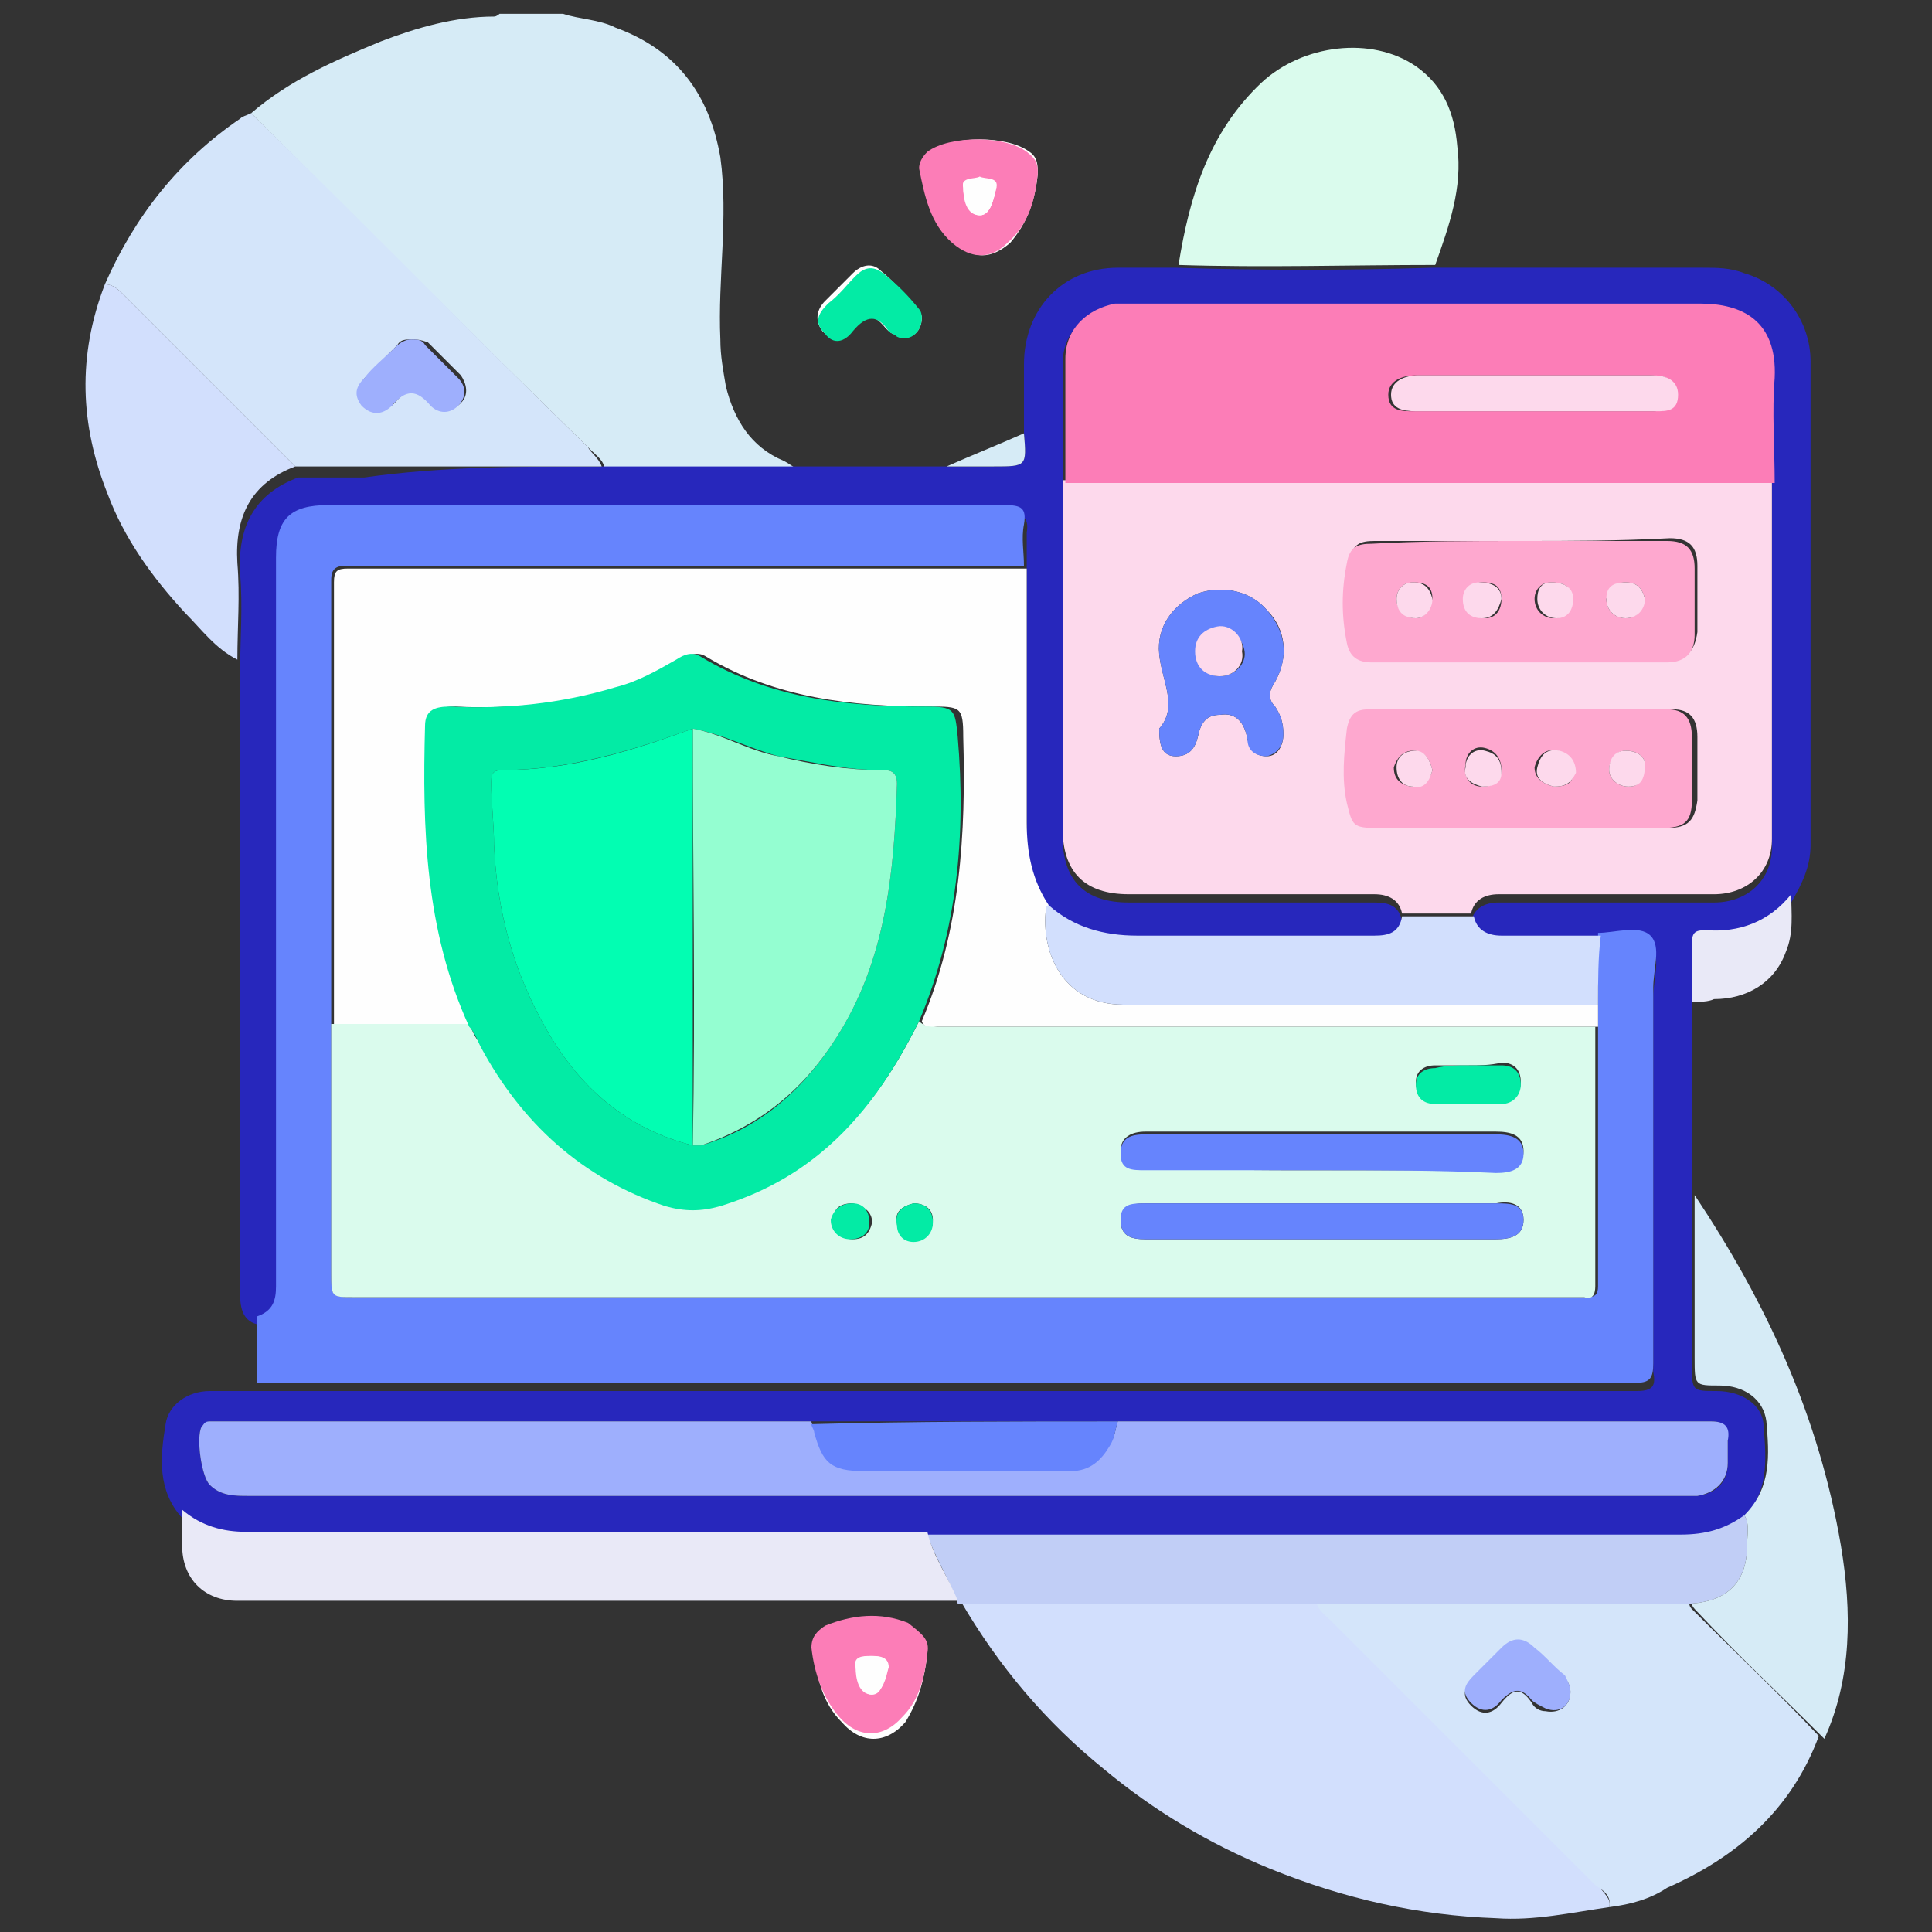 <?xml version="1.0" encoding="utf-8"?>
<!-- Generator: Adobe Illustrator 25.4.1, SVG Export Plug-In . SVG Version: 6.00 Build 0)  -->
<svg version="1.1" id="Layer_1" xmlns="http://www.w3.org/2000/svg" xmlns:xlink="http://www.w3.org/1999/xlink" x="0px" y="0px"
	 viewBox="0 0 70 70" style="enable-background:new 0 0 70 70;" xml:space="preserve">
<rect x="0" y="0" width="70" height="70" fill="#333333" stroke="none"/>
<style type="text/css">
	.st0{fill:#FEFEFE;}
	.st1{fill:#D6EBF6;}
	.st2{fill:#2727BC;}
	.st3{fill:#6684FD;}
	.st4{fill:#D2DFFD;}
	.st5{fill:#D4E5FA;}
	.st6{fill:#C1CEF6;}
	.st7{fill:#E9E9F7;}
	.st8{fill:#DAFBED;}
	.st9{fill:#FC7DB7;}
	.st10{fill:#03EBA5;}
	.st11{fill:#FDD9EC;}
	.st12{fill:#9EAFFD;}
	.st13{fill:#FEA8CF;}
	.st14{fill:#94FED1;}
	.st15{fill:#02FEB2;}
</style>
<g>
	<path class="st0" d="M33.6,59.9c0-0.5-0.2-0.7-0.6-0.9c-1-0.5-2-0.4-3,0.1c-0.4,0.2-0.5,0.4-0.5,0.8c0.1,0.9,0.3,1.8,1,2.5
		c0.7,0.8,1.6,0.8,2.3,0C33.3,61.6,33.5,60.8,33.6,59.9z M37.6,6.3c0-0.3,0-0.6-0.3-0.8c-0.8-0.6-2.8-0.6-3.6,0
		c-0.2,0.1-0.3,0.3-0.3,0.6c0.1,1,0.3,2,1.2,2.7c0.7,0.6,1.3,0.6,2,0C37.2,8.1,37.5,7.3,37.6,6.3z M33.4,11.5c0-0.1-0.1-0.2-0.2-0.4
		c-0.4-0.4-0.8-0.9-1.3-1.3c-0.3-0.3-0.7-0.2-1,0.1c-0.3,0.3-0.7,0.7-1,1c-0.3,0.3-0.4,0.7-0.1,1.1c0.4,0.4,0.8,0.2,1-0.1
		c0.5-0.6,0.8-0.6,1.3,0c0.1,0.1,0.2,0.2,0.3,0.2C32.9,12.4,33.4,12.1,33.4,11.5z"/>
	<path class="st1" d="M9.1,4.1c1.4-1.2,3-1.9,4.7-2.6c1.3-0.5,2.7-0.9,4.1-0.9c0.1,0,0.2-0.1,0.2-0.1c0.8,0,1.5,0,2.3,0
		c0.6,0.2,1.3,0.2,1.9,0.5c2.2,0.8,3.4,2.4,3.8,4.7c0.3,2.2-0.1,4.4,0,6.6c0,0.6,0.1,1.1,0.2,1.7c0.3,1.2,0.9,2.2,2.1,2.7
		c0.2,0.1,0.3,0.2,0.5,0.3c-2.3,0-4.7,0-7,0c0-0.3-0.3-0.5-0.5-0.7C17.2,12.2,13.1,8.1,9.1,4.1z"/>
	<path class="st2" d="M21.8,16.9c2.3,0,4.7,0,7,0c1.8,0,3.7,0,5.5,0c0.6,0,1.1,0,1.7,0c1.2,0,1.2,0,1.1-1.2c0-0.8,0-1.7,0-2.5
		c0-2,1.4-3.5,3.4-3.5c0.7,0,1.4,0,2.1,0c3.1,0.1,6.2,0.1,9.3,0c3.3,0,6.5,0,9.8,0c0.5,0,1,0,1.5,0.2c1.4,0.4,2.4,1.7,2.4,3.2
		c0,5.8,0,11.6,0,17.5c0,0.8-0.3,1.4-0.7,2.1c-0.8,0.9-1.9,1.4-3.1,1.3c-0.4,0-0.5,0.1-0.5,0.5c0,0.7,0,1.4,0,2.1c0,2.3,0,4.6,0,6.9
		c0,2,0,3.9,0,5.9c0,1,0,1,0.9,1c0.9,0,1.7,0.5,1.7,1.3c0.1,1.2,0.2,2.4-0.8,3.4c-0.7,0.5-1.5,0.7-2.3,0.7c-8.3,0-16.5,0-24.8,0
		c-0.8,0-1.7,0-2.5,0c-0.3,0-0.5,0-0.8,0c-7.9,0-15.9,0-23.8,0c-0.9,0-1.7-0.2-2.3-0.8c-0.9-1-0.8-2.2-0.6-3.4
		c0.1-0.7,0.8-1.2,1.6-1.2c0.6,0,1.2,0,1.7,0c0.1,0,0.3,0,0.4,0c16.5,0,33.1,0,49.6,0c0.6,0,0.7-0.2,0.6-0.7c0-4.5,0-9.1,0-13.6
		c0-0.6,0.3-1.5-0.1-1.9c-0.4-0.4-1.2-0.1-1.9-0.1c-1.2,0-2.4,0-3.6,0c-0.5,0-0.9-0.2-1-0.7c0.1-0.5,0.5-0.7,1-0.7
		c2.6,0,5.2,0,7.8,0c1.2,0,2.1-0.8,2.1-2c0-4.3,0-8.7,0-13c0-1.3,0-2.5,0-3.8c0.1-2.1-1.2-2.7-2.7-2.7c-6.8,0-13.6,0-20.4,0
		c-0.3,0-0.5,0-0.8,0c-1.1,0.2-1.8,0.9-1.8,2c0,1.5,0,3,0,4.5c0,4.2,0,8.4,0,12.6c0,1.6,0.8,2.4,2.4,2.4c3,0,5.9,0,8.9,0
		c0.5,0,0.9,0.1,1,0.7c-0.1,0.5-0.5,0.7-1,0.7c-2.9,0-5.7,0-8.6,0c-1.2,0-2.3-0.3-3.2-1.1c-0.7-0.9-0.9-1.9-0.8-3c0-3.1,0-6.1,0-9.2
		c0-0.5,0-1,0-1.5c0.1-0.6-0.2-0.7-0.7-0.7c-8.2,0-16.4,0-24.5,0c-1.4,0-1.9,0.5-1.9,1.9c0,8.8,0,17.6,0,26.4c0,0.6-0.1,1-0.7,1.1
		c-0.6-0.1-0.7-0.6-0.7-1.1c0-7.3,0-14.5,0-21.8c0-0.3,0-0.5,0-0.8c0-1.2,0.1-2.3,0-3.5c-0.1-1.7,0.5-2.9,2.1-3.5c0.8,0,1.6,0,2.4,0
		C16,16.9,18.9,16.9,21.8,16.9z M40.5,51.5c-3.7,0-7.4,0-11.1,0c-7.2,0-14.3,0-21.5,0c-0.1,0-0.2,0-0.3,0c-0.1,0-0.2,0.1-0.3,0.2
		c-0.2,0.4,0,1.8,0.3,2.1C8,54.2,8.5,54.2,9,54.2c17.3,0,34.6,0,51.9,0c0.2,0,0.4,0,0.6,0c0.7-0.1,1.1-0.5,1.1-1.2
		c0-0.3,0-0.5,0-0.8c0-0.5-0.1-0.7-0.6-0.7C54.9,51.5,47.7,51.5,40.5,51.5z"/>
	<path class="st3" d="M9.3,47.7c0.6-0.2,0.7-0.6,0.7-1.1c0-8.8,0-17.6,0-26.4c0-1.4,0.5-1.9,1.9-1.9c8.2,0,16.4,0,24.5,0
		c0.6,0,0.8,0.1,0.7,0.7c-0.1,0.5,0,1,0,1.5c-8.2,0-16.4,0-24.6,0c-0.4,0-0.5,0.2-0.5,0.5c0,5.4,0,10.7,0,16.1c0,3,0,6,0,9
		c0,0.9,0,0.9,0.9,0.9c14.7,0,29.4,0,44.1,0c0.2,0,0.3,0,0.5,0c0.3,0,0.4-0.1,0.4-0.4c0-3.1,0-6.3,0-9.4c0-0.3,0-0.5,0-0.8
		c0-0.9,0-1.7,0-2.6c0.6,0,1.5-0.3,1.9,0.1c0.4,0.4,0.1,1.2,0.1,1.9c0,4.5,0,9.1,0,13.6c0,0.5-0.1,0.7-0.6,0.7
		c-16.5,0-33.1,0-49.6,0c-0.1,0-0.3,0-0.4,0C9.3,49.3,9.3,48.5,9.3,47.7z"/>
	<path class="st4" d="M58.3,69.1c-1.4,0.2-2.7,0.5-4.1,0.4c-2.8-0.1-5.5-0.7-8.2-1.8c-2.2-0.9-4.2-2.1-6-3.6
		c-2.1-1.7-3.8-3.7-5.2-6.1c4.3,0,8.6,0,13,0c0,0.3,0.3,0.5,0.5,0.7c3.2,3.2,6.4,6.4,9.6,9.6C58.1,68.6,58.4,68.8,58.3,69.1z"/>
	<path class="st5" d="M58.3,69.1c0.1-0.4-0.2-0.6-0.5-0.8c-3.2-3.2-6.4-6.4-9.6-9.6c-0.2-0.2-0.5-0.4-0.5-0.7c4.5,0,9,0,13.5,0
		c0,0.1,0,0.2,0.1,0.3c1.5,1.5,3.1,3,4.6,4.6c-1,2.7-3,4.4-5.5,5.5C59.8,68.8,59.1,69,58.3,69.1z M56.9,61.3c0-0.2-0.1-0.4-0.2-0.5
		c-0.4-0.3-0.7-0.7-1.1-1c-0.4-0.4-0.8-0.4-1.2,0c-0.3,0.3-0.7,0.7-1,1c-0.3,0.3-0.5,0.6-0.1,1c0.4,0.4,0.8,0.3,1.1-0.1
		c0.4-0.5,0.7-0.6,1.1,0c0.1,0.2,0.3,0.3,0.5,0.3C56.5,62.1,56.9,61.8,56.9,61.3z"/>
	<path class="st5" d="M21.8,16.9c-2.9,0-5.8,0-8.7,0c-0.8,0-1.6,0-2.4,0c-2.1-2.1-4.1-4.1-6.2-6.2c-0.2-0.2-0.4-0.4-0.7-0.4
		c1.1-2.5,2.7-4.5,4.9-6c0.1-0.1,0.2-0.1,0.4-0.2c4.1,4,8.1,8.1,12.2,12.1C21.4,16.4,21.7,16.6,21.8,16.9z M14.9,12.3
		c-0.2,0-0.4,0-0.5,0.2c-0.4,0.4-0.7,0.7-1.1,1.1c-0.3,0.3-0.4,0.6-0.1,1c0.4,0.4,0.8,0.3,1.1,0c0.5-0.6,0.9-0.6,1.4,0
		c0.3,0.4,0.7,0.3,1,0c0.3-0.3,0.2-0.7,0-1c-0.4-0.4-0.8-0.8-1.2-1.2C15.2,12.3,15.1,12.3,14.9,12.3z"/>
	<path class="st6" d="M61.3,58.1c-4.5,0-9,0-13.5,0c-4.3,0-8.6,0-13,0c0,0-0.1,0-0.1,0c-0.3-0.9-0.8-1.6-1.1-2.5c0.8,0,1.7,0,2.5,0
		c8.3,0,16.5,0,24.8,0c0.9,0,1.6-0.2,2.3-0.7c0.2,0.3,0.1,0.7,0.1,1.1C63.3,57.3,62.6,58,61.3,58.1z"/>
	<path class="st7" d="M33.6,55.5c0.2,0.9,0.8,1.7,1.1,2.5c-8.7,0-17.4,0-26.1,0c-1.2,0-2-0.8-2-2c0-0.4,0-0.9,0-1.3
		c0.7,0.6,1.5,0.8,2.3,0.8c7.9,0,15.9,0,23.8,0C33.1,55.5,33.4,55.5,33.6,55.5z"/>
	<path class="st8" d="M52,9.6c-3.1,0-6.2,0.1-9.3,0c0.4-2.5,1.1-4.8,3-6.6c1.5-1.4,4-1.7,5.6-0.6c1,0.7,1.4,1.7,1.5,2.9
		C53,6.8,52.5,8.2,52,9.6z"/>
	<path class="st4" d="M3.8,10.3c0.3,0,0.5,0.2,0.7,0.4c2.1,2.1,4.1,4.1,6.2,6.2c-1.6,0.6-2.2,1.8-2.1,3.5c0.1,1.2,0,2.3,0,3.5
		c-0.8-0.4-1.3-1.1-1.9-1.7c-1.2-1.3-2.2-2.7-2.8-4.3C2.9,15.4,2.8,12.9,3.8,10.3z"/>
	<path class="st1" d="M61.3,58.1c1.3-0.1,2-0.8,2-2.1c0-0.4,0.1-0.8-0.1-1.1c1-1,0.9-2.2,0.8-3.4c-0.1-0.8-0.8-1.3-1.7-1.3
		c-0.9,0-0.9,0-0.9-1c0-2,0-3.9,0-5.9c2.6,3.9,4.5,8,5.3,12.7c0.4,2.4,0.4,4.8-0.6,7c-1.5-1.5-3.1-3-4.6-4.6
		C61.4,58.3,61.3,58.2,61.3,58.1z"/>
	<path class="st9" d="M33.6,59.9c-0.1,0.9-0.3,1.7-0.9,2.3c-0.7,0.8-1.6,0.8-2.3,0c-0.6-0.7-0.9-1.6-1-2.5c0-0.4,0.2-0.6,0.5-0.8
		c1-0.4,2-0.5,3-0.1C33.4,59.2,33.7,59.4,33.6,59.9z M32.2,60.4c0-0.4-0.4-0.4-0.6-0.4c-0.2,0-0.6,0-0.6,0.4c0.1,0.4,0.2,1,0.6,1
		C32,61.4,32,60.8,32.2,60.4z"/>
	<path class="st9" d="M37.6,6.3c-0.1,0.9-0.3,1.8-1.1,2.5c-0.6,0.6-1.3,0.6-2,0c-0.8-0.7-1-1.7-1.2-2.7c0-0.2,0.1-0.4,0.3-0.6
		c0.8-0.6,2.8-0.6,3.6,0C37.6,5.8,37.6,6,37.6,6.3z M35.5,6.4c-0.2,0.2-0.7,0-0.6,0.4c0,0.4,0.2,1,0.6,1c0.4,0,0.5-0.6,0.6-1
		C36.2,6.4,35.7,6.5,35.5,6.4z"/>
	<path class="st7" d="M61.3,36.3c0-0.7,0-1.4,0-2.1c0-0.4,0.1-0.5,0.5-0.5c1.2,0.1,2.3-0.3,3.1-1.3c0,0.7,0.1,1.4-0.2,2.1
		c-0.4,1.1-1.4,1.7-2.6,1.7C61.9,36.3,61.6,36.3,61.3,36.3z"/>
	<path class="st10" d="M33.4,11.5c0,0.6-0.5,0.9-0.9,0.7c-0.1-0.1-0.2-0.1-0.3-0.2c-0.4-0.6-0.8-0.6-1.3,0c-0.3,0.4-0.7,0.5-1,0.1
		c-0.4-0.4-0.3-0.7,0.1-1.1c0.4-0.3,0.7-0.7,1-1c0.3-0.3,0.6-0.4,1-0.1c0.5,0.4,0.9,0.8,1.3,1.3C33.4,11.3,33.4,11.5,33.4,11.5z"/>
	<path class="st1" d="M37.1,15.7c0.1,1.2,0.1,1.2-1.1,1.2c-0.6,0-1.1,0-1.7,0C35.2,16.5,36.2,16.1,37.1,15.7z"/>
	<path class="st11" d="M50.8,33.1c-0.1-0.5-0.5-0.7-1-0.7c-3,0-5.9,0-8.9,0c-1.6,0-2.4-0.8-2.4-2.4c0-4.2,0-8.4,0-12.6
		c8.6,0,17.1,0,25.7,0c0,4.3,0,8.7,0,13c0,1.2-0.9,2-2.1,2c-2.6,0-5.2,0-7.8,0c-0.5,0-0.9,0.2-1,0.7C52.5,33.1,51.6,33.1,50.8,33.1z
		 M55.1,19.6c-1.8,0-3.5,0-5.3,0c-0.5,0-0.8,0.1-0.9,0.7c-0.1,1-0.1,1.9,0,2.9c0.1,0.5,0.4,0.7,0.9,0.7c3.6,0,7.1,0,10.7,0
		c0.6,0,0.9-0.3,1-1c0-0.8,0-1.6,0-2.4c0-0.7-0.3-1-1-1C58.6,19.6,56.9,19.6,55.1,19.6z M55.1,30c1.8,0,3.5,0,5.3,0
		c0.8,0,1-0.3,1.1-1c0-0.8,0-1.5,0-2.3c0-0.7-0.3-1-0.9-1c-3.6,0-7.2,0-10.8,0c-0.5,0-0.8,0.3-0.8,0.7c-0.1,0.9-0.2,1.8,0,2.7
		c0.2,0.8,0.2,0.9,1.1,0.9C51.7,30,53.4,30,55.1,30z M42,26.4c0,0.6,0.1,1,0.6,1c0.5,0,0.7-0.3,0.8-0.7c0.1-0.5,0.3-0.8,0.8-0.8
		c0.6-0.1,0.9,0.3,1,0.9c0.1,0.4,0.3,0.6,0.7,0.6c0.4,0,0.6-0.4,0.6-0.8c0-0.4-0.1-0.7-0.3-1c-0.3-0.3-0.2-0.6,0-0.9
		c0.5-0.9,0.4-1.9-0.3-2.6c-0.6-0.7-1.6-0.9-2.5-0.6c-0.9,0.4-1.5,1.2-1.4,2.2C42.1,24.7,42.7,25.6,42,26.4z"/>
	<path class="st0" d="M12.1,37.2c0-5.4,0-10.7,0-16.1c0-0.4,0.1-0.5,0.5-0.5c8.2,0,16.4,0,24.6,0c0,3.1,0,6.1,0,9.2
		c0,1.1,0.2,2.1,0.8,3c0,0-0.1,0.1-0.1,0.1c-0.2,1.6,0.6,3.5,2.8,3.5c5.7,0,11.5,0,17.2,0c0,0.3,0,0.5,0,0.8c-8,0-16,0-23.9,0
		c-0.2,0-0.5,0.1-0.6-0.2c1.4-3.3,1.6-6.8,1.5-10.3c0-1.1-0.1-1.1-1.2-1.1c-2.8,0-5.6-0.3-8.1-1.8c-0.3-0.2-0.6-0.1-0.9,0.1
		c-0.7,0.4-1.4,0.7-2.2,1c-2,0.6-4,0.8-6,0.7c-0.5,0-0.9,0.1-0.9,0.7c-0.2,3.7,0,7.4,1.6,10.9C15.4,37.1,13.7,37.1,12.1,37.2z"/>
	<path class="st9" d="M64.3,17.5c-8.6,0-17.1,0-25.7,0c0-1.5,0-3,0-4.5c0-1.1,0.8-1.8,1.8-2c0.3,0,0.5,0,0.8,0c6.8,0,13.6,0,20.4,0
		c1.5,0,2.8,0.6,2.7,2.7C64.2,14.9,64.3,16.2,64.3,17.5z M55.6,14.9c1.4,0,2.9,0,4.3,0c0.5,0,0.8-0.1,0.8-0.6c0-0.6-0.4-0.7-0.9-0.7
		c-2.8,0-5.7,0-8.5,0c-0.5,0-1,0.2-1,0.7c0,0.6,0.5,0.6,0.9,0.6C52.8,14.9,54.2,14.9,55.6,14.9z"/>
	<path class="st12" d="M40.5,51.5c7.2,0,14.3,0,21.5,0c0.5,0,0.7,0.2,0.6,0.7c0,0.3,0,0.5,0,0.8c0,0.7-0.5,1.1-1.1,1.2
		c-0.2,0-0.4,0-0.6,0c-17.3,0-34.6,0-51.9,0c-0.5,0-1,0-1.4-0.4c-0.3-0.3-0.5-1.7-0.3-2.1c0.1-0.1,0.1-0.2,0.3-0.2
		c0.1,0,0.2,0,0.3,0c7.2,0,14.3,0,21.5,0c0,0.1,0.1,0.2,0.1,0.3c0.3,1.1,0.7,1.4,1.8,1.4c2.5,0,5,0,7.5,0c0.7,0,1.1-0.3,1.4-0.9
		C40.4,52.1,40.4,51.8,40.5,51.5z"/>
	<path class="st4" d="M57.9,36.4c-5.7,0-11.5,0-17.2,0c-2.2,0-3-1.9-2.8-3.5c0-0.1,0.1-0.1,0.1-0.1c0.9,0.8,2,1.1,3.2,1.1
		c2.9,0,5.7,0,8.6,0c0.5,0,0.9-0.1,1-0.7c0.9,0,1.7,0,2.6,0c0.1,0.5,0.5,0.7,1,0.7c1.2,0,2.4,0,3.6,0C57.9,34.7,57.9,35.5,57.9,36.4
		z"/>
	<path class="st3" d="M40.5,51.5c-0.1,0.3-0.1,0.6-0.3,0.9c-0.3,0.5-0.7,0.9-1.4,0.9c-2.5,0-5,0-7.5,0c-1.2,0-1.5-0.3-1.8-1.4
		c0-0.1-0.1-0.2-0.1-0.3C33.1,51.5,36.8,51.5,40.5,51.5z"/>
	<path class="st8" d="M33.3,37c0.2,0.2,0.4,0.2,0.6,0.2c8,0,16,0,23.9,0c0,3.1,0,6.3,0,9.4c0,0.3-0.1,0.5-0.4,0.4
		c-0.2,0-0.3,0-0.5,0c-14.7,0-29.4,0-44.1,0C12,47,12,47,12,46.1c0-3,0-6,0-9c1.7,0,3.4,0,5,0c0.1,0.2,0.2,0.5,0.4,0.7
		c1.5,2.8,3.6,4.8,6.7,5.8c0.7,0.2,1.3,0.2,2,0c1.3-0.4,2.5-1.1,3.6-1.9C31.3,40.5,32.4,38.8,33.3,37z M47.9,43.6
		c-2.1,0-4.3,0-6.4,0c-0.5,0-0.9,0.1-0.9,0.6c0,0.6,0.4,0.7,0.9,0.7c4.2,0,8.5,0,12.7,0c0.5,0,1-0.1,1-0.7c0-0.6-0.5-0.7-1-0.6
		C52.1,43.6,50,43.6,47.9,43.6z M47.8,42.4c2.1,0,4.3,0,6.4,0c0.5,0,1-0.1,1-0.7c0-0.6-0.5-0.7-1-0.7c-4.2,0-8.5,0-12.7,0
		c-0.5,0-0.9,0.2-0.9,0.7c0,0.6,0.5,0.6,0.9,0.6C43.6,42.4,45.7,42.4,47.8,42.4z M53.2,38.6c-0.4,0-0.8,0-1.2,0
		c-0.4,0-0.7,0.2-0.7,0.6c0,0.5,0.3,0.7,0.7,0.7c0.8,0,1.6,0,2.4,0c0.4,0,0.7-0.2,0.7-0.7c0-0.4-0.2-0.7-0.7-0.7
		C54,38.6,53.6,38.6,53.2,38.6z M30.9,43.6c-0.5,0-0.7,0.2-0.7,0.6c0,0.4,0.3,0.7,0.7,0.7c0.4,0,0.6-0.2,0.7-0.6
		C31.6,43.9,31.3,43.7,30.9,43.6z M33.1,43.6c-0.4,0.1-0.7,0.3-0.6,0.7c0,0.4,0.3,0.6,0.6,0.6c0.4,0,0.7-0.2,0.7-0.7
		C33.8,43.8,33.5,43.6,33.1,43.6z"/>
	<path class="st12" d="M56.9,61.3c0,0.5-0.4,0.8-0.9,0.6c-0.2-0.1-0.4-0.2-0.5-0.3c-0.4-0.5-0.7-0.4-1.1,0c-0.3,0.4-0.7,0.5-1.1,0.1
		c-0.4-0.4-0.2-0.7,0.1-1c0.3-0.3,0.7-0.7,1-1c0.4-0.4,0.8-0.4,1.2,0c0.4,0.3,0.7,0.7,1.1,1C56.8,60.9,56.9,61.1,56.9,61.3z"/>
	<path class="st12" d="M14.9,12.3c0.2,0,0.4,0,0.5,0.2c0.4,0.4,0.8,0.8,1.2,1.2c0.3,0.3,0.3,0.7,0,1c-0.3,0.3-0.7,0.3-1,0
		c-0.5-0.6-0.9-0.6-1.4,0c-0.3,0.3-0.7,0.4-1.1,0c-0.3-0.4-0.2-0.7,0.1-1c0.3-0.4,0.7-0.7,1.1-1.1C14.5,12.4,14.7,12.3,14.9,12.3z"
		/>
	<path class="st0" d="M32.2,60.4c-0.1,0.4-0.2,0.9-0.6,1c-0.5,0-0.6-0.6-0.6-1C30.9,60,31.3,60,31.5,60C31.8,60,32.1,60,32.2,60.4z"
		/>
	<path class="st0" d="M35.5,6.4c0.2,0.2,0.6,0,0.6,0.4c-0.1,0.4-0.2,1-0.6,1c-0.5,0-0.6-0.6-0.6-1C34.8,6.4,35.3,6.5,35.5,6.4z"/>
	<path class="st13" d="M55.1,19.6c1.8,0,3.5,0,5.3,0c0.7,0,1,0.3,1,1c0,0.8,0,1.6,0,2.4c0,0.6-0.3,1-1,1c-3.6,0-7.1,0-10.7,0
		c-0.5,0-0.8-0.2-0.9-0.7c-0.2-1-0.2-1.9,0-2.9c0.1-0.6,0.4-0.7,0.9-0.7C51.5,19.6,53.3,19.6,55.1,19.6z M54.4,21.7
		c0-0.5-0.3-0.6-0.7-0.6c-0.4,0-0.6,0.3-0.6,0.6c0,0.4,0.3,0.7,0.7,0.7C54.2,22.4,54.4,22.1,54.4,21.7z M51.9,21.7
		c0-0.5-0.3-0.6-0.7-0.6c-0.4,0-0.6,0.3-0.6,0.6c0,0.4,0.3,0.7,0.7,0.7C51.6,22.4,51.8,22.1,51.9,21.7z M59.6,21.7
		c-0.1-0.4-0.3-0.6-0.7-0.6c-0.4,0-0.6,0.2-0.7,0.6c0,0.4,0.3,0.7,0.7,0.7C59.3,22.4,59.5,22.1,59.6,21.7z M56.2,21.1
		c-0.4,0-0.6,0.3-0.6,0.6c0,0.4,0.3,0.7,0.7,0.7c0.4,0,0.6-0.3,0.6-0.7C57,21.3,56.7,21.1,56.2,21.1z"/>
	<path class="st13" d="M55.1,30c-1.7,0-3.5,0-5.2,0c-0.9,0-0.9-0.1-1.1-0.9c-0.2-0.9-0.1-1.8,0-2.7c0.1-0.5,0.3-0.7,0.8-0.7
		c3.6,0,7.2,0,10.8,0c0.6,0,0.9,0.3,0.9,1c0,0.8,0,1.5,0,2.3c0,0.8-0.3,1-1.1,1C58.6,30,56.9,30,55.1,30z M56.3,28.5
		c0.4,0,0.7-0.1,0.7-0.5c0-0.4-0.1-0.7-0.6-0.8c-0.4-0.1-0.7,0.2-0.8,0.6C55.6,28.2,55.9,28.4,56.3,28.5z M53.7,28.5
		c0.4,0,0.7-0.2,0.7-0.6c0-0.4-0.2-0.7-0.6-0.8c-0.4-0.1-0.7,0.2-0.7,0.6C53,28.2,53.3,28.5,53.7,28.5z M59.6,27.7
		c0-0.3-0.3-0.5-0.7-0.5c-0.4,0-0.6,0.4-0.6,0.7c0,0.3,0.3,0.6,0.7,0.6C59.4,28.5,59.5,28.3,59.6,27.7z M51.9,27.9
		c-0.1-0.4-0.3-0.7-0.7-0.7c-0.4,0-0.6,0.3-0.7,0.6c0,0.4,0.2,0.6,0.6,0.7C51.5,28.5,51.8,28.3,51.9,27.9z"/>
	<path class="st3" d="M42,26.4c0.7-0.8,0.1-1.7,0-2.7c-0.1-1,0.5-1.8,1.4-2.2c0.9-0.3,1.9-0.1,2.5,0.6c0.7,0.8,0.8,1.7,0.3,2.6
		c-0.2,0.3-0.3,0.6,0,0.9c0.2,0.3,0.3,0.6,0.3,1c0,0.4-0.2,0.7-0.6,0.8c-0.4,0-0.7-0.2-0.7-0.6c-0.1-0.6-0.4-1-1-0.9
		c-0.5,0-0.7,0.3-0.8,0.8c-0.1,0.4-0.3,0.7-0.8,0.7C42.1,27.4,42,27,42,26.4z M44.2,24.5c0.5,0,0.9-0.4,0.9-0.8c0-0.5-0.5-1-0.9-0.9
		c-0.5,0.1-0.8,0.4-0.8,0.9C43.3,24.1,43.7,24.5,44.2,24.5z"/>
	<path class="st10" d="M33.3,37c-0.9,1.8-2,3.5-3.6,4.8c-1.1,0.9-2.3,1.5-3.6,1.9c-0.7,0.2-1.3,0.2-2,0c-3-1-5.2-3-6.7-5.8
		c-0.1-0.2-0.2-0.5-0.4-0.7c-1.6-3.5-1.7-7.2-1.6-10.9c0-0.6,0.4-0.7,0.9-0.7c2,0.1,4-0.1,6-0.7c0.8-0.2,1.5-0.6,2.2-1
		c0.3-0.2,0.6-0.3,0.9-0.1c2.5,1.5,5.2,1.8,8.1,1.8c1.1,0,1.1,0.1,1.2,1.1C35,30.2,34.7,33.7,33.3,37z M25.1,26.4
		c-2.2,0.8-4.5,1.5-6.9,1.5c-0.4,0-0.4,0.2-0.4,0.5c0,0.7,0.1,1.5,0.1,2.2c0.1,2.4,0.7,4.6,1.9,6.7c1.2,2.1,2.9,3.6,5.3,4.2
		c0.1,0,0.2,0,0.3,0c2.1-0.6,3.7-2,4.9-3.9c1.8-2.8,2.1-6,2.2-9.2c0-0.5-0.3-0.5-0.6-0.5c-1.3,0-2.5-0.3-3.7-0.5
		C27.1,27.1,26.2,26.6,25.1,26.4z"/>
	<path class="st11" d="M55.6,14.9c-1.4,0-2.8,0-4.3,0c-0.5,0-0.9-0.1-0.9-0.6c0-0.5,0.5-0.7,1-0.7c2.8,0,5.7,0,8.5,0
		c0.5,0,0.9,0.2,0.9,0.7c0,0.6-0.4,0.6-0.8,0.6C58.5,14.9,57,14.9,55.6,14.9z"/>
	<path class="st3" d="M47.9,43.6c2.1,0,4.2,0,6.3,0c0.5,0,1,0,1,0.6c0,0.6-0.5,0.7-1,0.7c-4.2,0-8.5,0-12.7,0
		c-0.5,0-0.9-0.1-0.9-0.7c0-0.6,0.4-0.6,0.9-0.6C43.6,43.6,45.7,43.6,47.9,43.6z"/>
	<path class="st3" d="M47.8,42.4c-2.1,0-4.2,0-6.3,0c-0.5,0-0.9,0-0.9-0.6c0-0.6,0.4-0.7,0.9-0.7c4.2,0,8.5,0,12.7,0
		c0.5,0,1,0.1,1,0.7c0,0.6-0.5,0.7-1,0.7C52.1,42.4,49.9,42.4,47.8,42.4z"/>
	<path class="st10" d="M53.2,38.6c0.4,0,0.8,0,1.2,0c0.4,0,0.7,0.2,0.7,0.7c0,0.4-0.3,0.7-0.7,0.7c-0.8,0-1.6,0-2.4,0
		c-0.4,0-0.7-0.2-0.7-0.7c0-0.4,0.3-0.6,0.7-0.6C52.4,38.6,52.8,38.6,53.2,38.6z"/>
	<path class="st10" d="M30.9,43.6c0.4,0,0.6,0.3,0.6,0.7c0,0.4-0.3,0.6-0.7,0.6c-0.4,0-0.7-0.3-0.7-0.7
		C30.2,43.8,30.5,43.6,30.9,43.6z"/>
	<path class="st10" d="M33.1,43.6c0.4,0,0.7,0.2,0.7,0.7c0,0.4-0.3,0.7-0.7,0.7c-0.4,0-0.6-0.3-0.6-0.6
		C32.4,43.9,32.7,43.7,33.1,43.6z"/>
	<path class="st11" d="M54.4,21.7c-0.1,0.4-0.3,0.7-0.7,0.7c-0.4,0-0.7-0.2-0.7-0.7c0-0.3,0.2-0.6,0.6-0.6
		C54.1,21.1,54.4,21.3,54.4,21.7z"/>
	<path class="st11" d="M51.9,21.7c0,0.4-0.3,0.7-0.6,0.7c-0.4,0-0.7-0.2-0.7-0.7c0-0.3,0.2-0.6,0.6-0.6
		C51.6,21.1,51.8,21.3,51.9,21.7z"/>
	<path class="st11" d="M59.6,21.7c0,0.4-0.3,0.7-0.7,0.7c-0.4,0-0.7-0.3-0.7-0.7c0-0.4,0.2-0.6,0.7-0.6
		C59.3,21.1,59.5,21.3,59.6,21.7z"/>
	<path class="st11" d="M56.2,21.1c0.5,0,0.8,0.2,0.8,0.6c0,0.4-0.2,0.7-0.6,0.7c-0.4,0-0.7-0.3-0.7-0.7
		C55.7,21.4,55.8,21.1,56.2,21.1z"/>
	<path class="st11" d="M56.3,28.5c-0.4-0.1-0.7-0.3-0.6-0.7c0.1-0.4,0.3-0.7,0.8-0.6c0.4,0.1,0.6,0.4,0.6,0.8
		C56.9,28.4,56.7,28.5,56.3,28.5z"/>
	<path class="st11" d="M53.7,28.5c-0.4-0.1-0.7-0.3-0.6-0.7c0-0.4,0.3-0.7,0.7-0.6c0.4,0.1,0.6,0.3,0.6,0.8
		C54.4,28.4,54.1,28.5,53.7,28.5z"/>
	<path class="st11" d="M59.6,27.7c0,0.6-0.2,0.8-0.6,0.8c-0.4,0-0.7-0.3-0.7-0.6c0-0.4,0.2-0.7,0.6-0.7
		C59.3,27.2,59.6,27.4,59.6,27.7z"/>
	<path class="st11" d="M51.9,27.9c-0.1,0.4-0.3,0.7-0.7,0.6c-0.4,0-0.6-0.3-0.6-0.7c0-0.4,0.3-0.6,0.7-0.6
		C51.6,27.2,51.8,27.5,51.9,27.9z"/>
	<path class="st11" d="M44.2,24.5c-0.5,0-0.9-0.3-0.9-0.9c0-0.5,0.3-0.8,0.8-0.9c0.5-0.1,1,0.4,0.9,0.9
		C45.1,24.1,44.7,24.5,44.2,24.5z"/>
	<path class="st14" d="M25.1,26.4c1.1,0.2,2,0.8,3.1,1c1.2,0.3,2.5,0.5,3.7,0.5c0.3,0,0.6,0,0.6,0.5c-0.1,3.2-0.4,6.4-2.2,9.2
		c-1.2,1.9-2.8,3.2-4.9,3.9c-0.1,0-0.2,0-0.3,0C25.2,36.4,25.1,31.4,25.1,26.4z"/>
	<path class="st15" d="M25.1,26.4c0,5,0,10.1,0,15.1c-2.4-0.6-4.1-2.1-5.3-4.2c-1.2-2.1-1.8-4.3-1.9-6.7c0-0.7-0.1-1.5-0.1-2.2
		c0-0.3,0-0.5,0.4-0.5C20.7,27.9,22.9,27.2,25.1,26.4z"/>
</g>
</svg>
